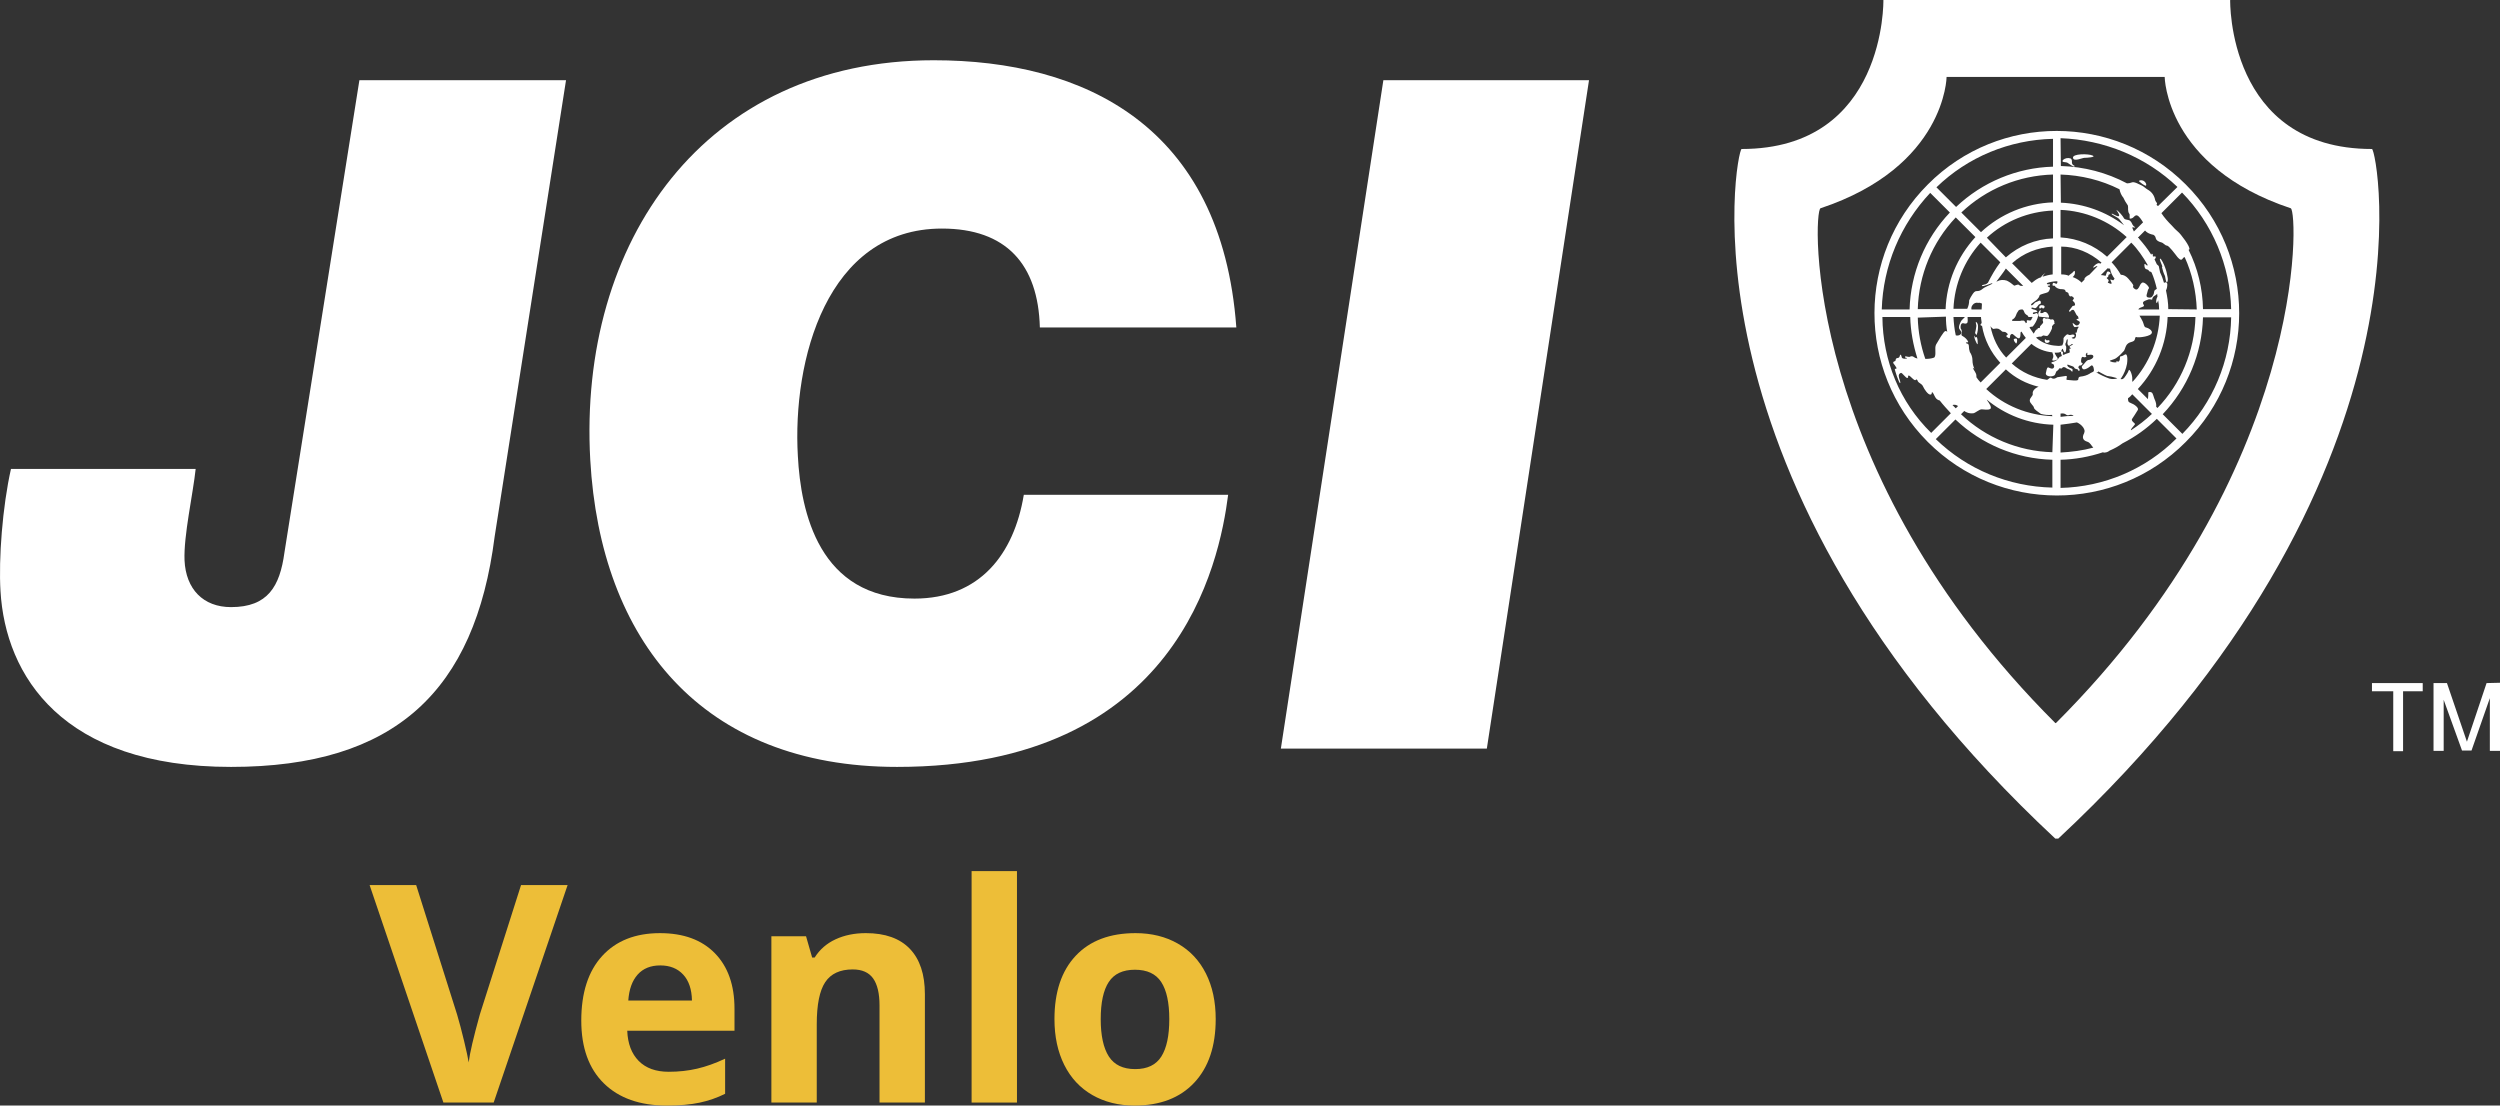 <?xml version="1.0" encoding="UTF-8"?> <svg xmlns="http://www.w3.org/2000/svg" id="uuid-8e58abfd-81ff-4062-9235-42ce6f096cae" data-name="Laag 1" viewBox="0 0 763.452 337.611"><rect x="0" y="0" width="763.452" height="337.611" fill="#333333" stroke="none"/><g><path d="m86.852,168.8c-1.4,10.2-5,16.6-16.3,16.6-8.5,0-13.8-5.5-14.2-14.3-.3-7.5,2.6-20.3,3.4-27.9H3.352c-2.6,11.5-3.8,27.5-3.2,37.3,1.5,25.8,18.8,53.7,70.4,53.7,50.1,0,74.5-23.2,80.5-70.3l21.8-139.4h-63.1l-22.9,144.3Z" style="fill: #fff; stroke-width: 0px;"></path><path d="m287.652,69.8c19.6,0,29.4,10.9,29.9,30.2h60c-4.5-61.7-46.6-81.6-92.4-81.6-70,0-108.6,55.4-104.9,122,3.1,55.1,34,93.8,93.7,93.8,85.7,0,98.4-62.1,101.1-83.1h-62.4c-3,18.2-13.5,31.7-33.4,31.7-29.2,0-34.7-26.5-35.6-43.5-1.7-29.1,8.7-69.5,44-69.5Z" style="fill: #fff; stroke-width: 0px;"></path><polygon points="391.152 228.6 454.052 228.6 485.252 24.5 422.452 24.5 391.152 228.6" style="fill: #fff; stroke-width: 0px;"></polygon><path d="m724.352,45.5c-44.3,0-43.3-45.5-43.3-45.5h-105.9s.9,45.5-43.3,45.5c-1.5,0-21.6,101.1,95.8,210.6h.9c117.4-109.5,97.4-210.6,95.8-210.6Zm-96.5,175.3h-.2c-77.2-77.1-74-156.4-71.7-157.2,38.2-12.7,38.5-40.1,38.5-40.1h66.6s.3,27.4,38.5,40.1c2.3.8,5.4,80.1-71.7,157.2Z" style="fill: #fff; stroke-width: 0px;"></path><polygon points="759.352 208.6 753.352 226.5 747.252 208.6 743.352 208.6 743.152 208.6 743.152 229.3 746.252 229.3 746.252 213.7 751.852 229.2 754.752 229.2 760.352 213.2 760.352 229.3 763.452 229.3 763.452 208.5 759.352 208.6" style="fill: #fff; stroke-width: 0px;"></polygon><polygon points="724.352 211.1 730.852 211.1 730.852 229.4 733.852 229.4 733.852 211.1 739.852 211.1 739.852 208.6 724.352 208.6 724.352 211.1" style="fill: #fff; stroke-width: 0px;"></polygon><path d="m624.752,95.3c-.7-.2-.6.3-1.2.3-.9.2-.2-.6-.4-.9-.2-.1-.6.6-.7,1,0,.3,0,.9.3,1l2.8.3c.5.1-.1-1.5-.8-1.7Z" style="fill: #fff; stroke-width: 0px;"></path><path d="m622.952,94.2c.4,0,.4-.3.6-.3s0,.3.4.3.9-1-.4-1c-1-.1-.9,1-.6,1Z" style="fill: #fff; stroke-width: 0px;"></path><path d="m614.952,103.7c.1.5.4.9.7,1.2.3,0,.4-.9.3-1.3s-1-.2-1,.1Z" style="fill: #fff; stroke-width: 0px;"></path><path d="m624.852,103.8c-.2-.3-.4-.2-.4,0-.1.3,0,.5.1.7.3.3.8.3,1.2,0,.2-.2.2-.4,0-.6-.3-.1-.7.2-.9-.1Z" style="fill: #fff; stroke-width: 0px;"></path><path d="m636.552,48.2c.7,0,3.7-.2,2.5-.7-1.3-.6-6.2-.6-6,.7s2.8,0,3.5,0Z" style="fill: #fff; stroke-width: 0px;"></path><path d="m603.952,104.8c0-.3,0-1.5-.3-1.8s-.3.1-.4.1-.2-.6-.3-.6,0,.9.3,1.5c.3.7.7,1.6.7.8Z" style="fill: #fff; stroke-width: 0px;"></path><path d="m631.352,49.7c.4.3,1.9,1.3,2.1,1.2.1-.1.1-.3-.1-.4h-.1c-1-.6-.1-1.5-.9-2.1-.8-.3-1.7-.1-2.3.4-.8.9.8.6,1.3.9Z" style="fill: #fff; stroke-width: 0px;"></path><path d="m655.152,56.7c.4.1.4-.7-.3-1.3s-1.9-.3-1.6,0c.6.5,1.2,1,1.9,1.3Z" style="fill: #fff; stroke-width: 0px;"></path><path d="m603.652,102.2c.3-.8.4-1.7.4-2.6,0-.5-.2-1-.6-1.3-.2,0,0,.4.1,1.2-.1.7-.2,1.5-.4,2.2.1.1.4.8.5.5Z" style="fill: #fff; stroke-width: 0px;"></path><path d="m661.152,81.6c-.2-.6-1.2-2.8-1.5-2.6-.3.1.4,1.5.6,2.1s-.1.3,0,.6h0c.2.9.5,1.8.9,2.6.1.4.3,2.1.6,1.9s.3-1,.2-1.5c-.2-1.1-.4-2.1-.8-3.1Z" style="fill: #fff; stroke-width: 0px;"></path><path d="m667.452,56.3c-21.7-21.7-57-21.8-78.7,0h0c-21.7,21.7-21.8,56.8-.1,78.6l.1.1c21.7,21.7,57,21.8,78.7,0,21.8-21.7,21.8-57,0-78.7Zm13.9,38.1h-8.6c-.1-6.3-1.6-12.5-4.4-18.1l.2-.1c.6-.6-2.8-5-3.4-5.4-.7-.6-1.3-1.2-1.9-1.9-1.2-1.2-2.3-2.4-3.2-3.8l6.3-6.3c9.3,9.5,14.7,22.3,15,35.6Zm-23.3,27.7h0c-.3-.6-.4-1.3-.7-1.9-.2-.6-1.3-.6-1.3-.3,0,.6,0,1.2-.1,1.8v.2l-3.1-3.1c5.6-6,8.8-13.8,9.1-22h8.5c-.3,10.4-4.4,20.3-11.6,27.8l-.4-.4c.1-.7-.1-1.4-.4-2.1Zm-7,5.9h0c.5-.7,1.3-2,1.8-2.8.4-.7-1.2-1.8-2.1-2.1-.9-.3-.9-.7-.9-1.5.5-.3.9-.7,1.3-1.2l6,6c-2,1.9-4.1,3.5-6.4,5-.2-.3.9-1.3,1.2-1.8.3-.3-1.2-.9-.9-1.6Zm4.7-45.7c.6.2.3.4.7.6.2,0,.4.1.6.3.7,1.6,1.2,3.3,1.6,5-.2.1-.4.3-.6.4-.3.3-.2.9-.4,1.3-.4.7-.6,1.2-1.8.9-.7-.3-.1-1.2,0-1.9s.4-.6.4-1-1.5-2.1-2.2-1.5-.6,1.2-1.2,1.8c-.3.3-.6.3-1,0s-.6-.6-.4-.9c.2-.3-1-1.6-1.5-2.2-.6-.7-1.4-1.2-2.3-1.2-.8-1.4-1.7-2.6-2.8-3.8l6-6c2,2,3.6,4.4,5,6.8h0c0,.1-.1.1-.1.2h0c-.2.1-.9-1-.9-.2,0,1,.3,1.3.9,1.4Zm3.2,9.7c0-.2.1-.2.1-.3.2.9.3,1.8.3,2.8h-6.3v-.1c.4-.7,2.1-.6,1.6-1.3-.7-1,.3-1.2,1.3-1.6.6-.3,1.3.2,1.3-.1,0-.4.3-.8.6-1,.4-.2.7-.4.9-.7,0,.3.1.6.1.9-.3.5-.4,1-.4,1.6.1.2.1.8.5-.2Zm-13.2-6.9h0l-.3.4c-.1.3-.9-.3-1-.1s1,1.6-.1,1.2c-1.2-.4-.4-.4-.4-.9s-1-.7-.4-1,0-.7.6-.9.4-.7-.3-.9-.6,1.6-1,1.3c-.4-.1-.9-.2-1.3-.2l2.1-2.1c.2.1.5.2.7.1.2,1.2.7,2.2,1.4,3.1Zm-2.3,29.7h0c.9.1,1.8.3,2.8.6.6.3,1,.9,1.5.1.9-1.3,1.5-2.8,1.8-4.4.3-2.2-.1-2.9-.4-2.9s-.9.6-1.5.6c-.3,0-.3.6-.3,1s-.6.9-.7.6c-.1-.3-.4-.2-.3.1.2.3-1.2.2-1.8-.1-.9-.4,1-.4,1.9-1.2.8-.6,1.5-1.3,2.2-2.1.4-.7.4-1.6,1.2-2.2.7-.6,1.9-.4,2.1-1.3.2-.9.3-.7.7-.6s4.5-.2,4.5-1.5c0-.6-.9-1.3-1.8-1.5-.6,0-.7-1.2-1-1.8s-.6-1.2-1-1.8h6.2c-.3,7.5-3.3,14.7-8.3,20.2l-.1-.2v-.6c.1-1.2-.7-3.1-1-2.8s0,.3-.9,1.6c-.3.4-.7,1.2-1.3,1.2s-.6-.3-1.5-.2c-.8.2-1.6.2-2.3,0-1.4-.5-2.7-1.1-4-1.9.2-.1.6.2.6-.3-.2-.1,2.1,1.2,2.7,1.4Zm18.7-20.4c0-1.9-.3-3.8-.7-5.7.3-.6.4-1.2.4-1.9,0-.3-.2-.6-.5-.6-.2,0-.4.1-.5.2-.3-1.1-.7-2.2-1.2-3.2-.1-.6-.3-1.3-.4-1.9,0-.1-.3-.3-.6-.6-.2-.5-.5-1-.7-1.5.4-.3.6-1,0-.9-.9.2-.3-.4-.6-.7s-.3,0-.4.2c-1.1-1.8-2.4-3.4-3.8-5v-.1c-.3,0-.3-.2-.2-.2h0l2.1-2.1c.5.6,1.3,1,2.1,1.2.6,0,1.1.5,1.2,1.2.2.7.9,1,1.6,1.2.7.1,1.2,1,1.8,1s2.5,2.6,3.2,3.5c.4.4,1,1.2,1.5.6.4-.6.4-.4.7-.6,2.3,5,3.5,10.5,3.7,16l-8.7-.1h0Zm2.8-37.3l-5.9,5.8c-.3-.1-.6-.3-.4-.6.3-.4-.4-.4-.6-1.6-.3-1.2-1.1-2.2-2.2-2.8-.7-.4-1.2-1-1.9-1.3s-2.2-1.2-2.9-.9c-.5.2-1,.3-1.5.3-6.2-3.3-13.1-5.1-20.2-5.3l-.1-8.5c13.3.5,26.1,5.7,35.7,14.9Zm-35.7-3.8c6.3.2,12.4,1.7,18,4.5.2,1,.6,1.9,1.2,2.6.3.7.7,1.4,1.2,2.1.4.4.1,1.3.3,2.1,0,.3.3.6.4.9v1.2c0,.1.6.1,1-.2s.7-.9,1.3-.7,1.3,1.3,1.8,2.1l-2.8,2.8c-.3-.6-.6-1.3-.4-1.3s.4.1.6.1c.6,0-.4-.4-.4-.6-.4-.4-.4-1-1-1.5-.6-.4-1.5-.2-1.8-.7-.6-1-1.4-1.9-2.3-2.6-.2,0,1.2,1.6.7,1.9s-2.1-1-2.2-.7c-.1.3,1.8,1,2.3,1.6.3.3.9,1.2,1.5,1.9-5.6-4.2-12.3-6.6-19.3-6.9l-.1-8.6h0Zm0,10.8c7.5.3,14.7,3.3,20.2,8.3l-6,6c-3.9-3.5-8.9-5.6-14.2-5.9v-8.4Zm12.5,16.1l-.3.3-.3-.1c-.7-.3-2.2,1.2-1.9,1.3s.9-.6,1.2-.4h.1l-2.5,2.6c-.7.3-1.5.9-1.5,1.3v.2l-.9.9-.4-.4c-.7-.6-1.5-1-2.3-1.3.4-.3.7-.8.7-1.3,0-.9-.3-.6-.7-.1-.4.4-.9.6-1.2,1-.7-.3-1.5-.4-2.3-.4v-8.5h-.1c4.5,0,8.9,1.8,12.4,4.9Zm-13.5,5.7h.3-.3c.1.3,0,.5-.1.7-.3.3-1.2-.7-1.3.1-.3.9.6.4.6.6.4.6,1.1.9,1.8,1,.6,0,1.5,0,1.5.6,0,.3.7.3.9.6,0,.4.4,1.2.7,1s.7.2.9.4,0,.4-.2.7c-.4.4.4.3.6,1.2.2.9-.7.3-.9.9-.3.4-.6.7-.9,1.2-.1.1.2.4.3.3.1-.1.4-.6.9-.6s.9,1.6,1.3,1.8c.4.2.3.7.4.9.2.1-.7,0-.6.3.1.3,1,.4,1,.9-.1.5-.5.9-1,.9-.4,0-1.2-1-1.2-.7s.3,1.2.7,1.2,1.5-.4,1,.2-.3,1.5-.6,1.5-.4,0-.1.4c.1.5,0,.9-.3,1.3-.3.2-.8.1-1-.1,0-.2.9-.2.9-.6s-.4-.6-1.3-.3c-.4.1-.6-.2-.9-.2s-1.2,1-1.2,1.2v.7c0,.5-.1,1-.4,1.5-.5.1-1.1.2-1.6.1-2.4-.1-4.6-.9-6.4-2.5.4-.2.8-.3,1.2-.3.4.1.6-.1.9-.3.3-.2,1,.3,1.5,0,.4-.3,1.5-2.2,1.3-2.6-.2-.4,1-1.2.9-1.3s-.3.1-.3,0,.3-.1,0-.7c-.3-.6-.7-.3-1-.3-.4-.3-1.2-.4-1.3-.3-.1.2-.6-.3-.7-.2-.2,0-.4.2-.4.4-.2.3.1.6.1.9-.1.6-1,1-1,1.5s-.4.2-.6.3,0,.4-.3.4-.7.7-1,1.3c-.4-.6-.9-1.3-1.3-1.9.3-.2.6-.3.7-.2.4.3,2.2-2.8,1.9-3.7s-.7-.3-1.2-.2c-.4.1-.4-.3-.3-.4.1-.2,2.1-.1,1-.7-.4-.3-1.6-.3-1.5-.7s.7,0,.9,0c.7.3,1.2-1.2,1.6-1.2.7,0,.4-1.5-.3-1-.7.4-1,.3-1.3.7s-1,1-1,.4c0-.3,1.6-1.2,1.9-1.6.3-.3.6-.7.7-1.2.2-.4,2.2-.7,2.6-1,.3-.3.5-.7.6-1.2,0-.4-.6-.3-.7-.6-.1-.3.7,0,.7-.4s-.7,0-1-.3q0-.1.2-.3c.8-.3,1.9-.5,3-.5Zm-7.5,34.3c.2.7-.9,1.2-.9,2.1s1.2,1.5,1.3,2.3c.1.4,1.2,1.2,2.1,1.8,1.1.3,2.2.4,3.4.3l.1.4c-7.5-.3-14.7-3.2-20.2-8.3l6-6c2.8,2.6,6.2,4.4,10,5.3-1.3.5-1.9,1.4-1.8,2.1Zm-18.3-7.9l.5.3c-.4-.8-.6-1.7-.6-2.6s-.3-1.8-.8-2.5c-.2-.6-.3-1.2-.3-1.8,0-1-.9-.7-.9-1s.7,0,.7-.3c-.3-.7-.9-1.3-1.6-1.7-.7-.3-.4-.7-.4-1.2.1-.4,0-.8-.3-1.2-.1-.6,0-1.6.7-1.6.3,0,.7.3,1.2,0,.4-.3.2-1.2.2-1.9h4.1c0,.6.2,1.3.2,1.9-.3.2-.4.4-.3.6s.3.3.4.1c.7,4.3,2.7,8.2,5.6,11.4l-6,6c-.5-.5-.9-1-1.3-1.6v-.4c0-1-.8-1.6-1.1-2.5Zm-11.8-3.1c-.8.3-1.7.4-2.6.4h-.1c-1.4-4-2.2-8.3-2.3-12.6l8.6-.3c0,1.6.1,3.1.4,4.7-.1,0-.1-.4-.6-.3s-2.1,2.9-2.8,4.1c-.6,1.1.2,3.3-.6,4Zm3.5-14.8h-8.5c.3-10.4,4.4-20.4,11.6-28l6,6c-5.6,6.1-8.8,13.9-9.1,22Zm29.1-9.7h0l-.6.2c-.8.4-1.5.9-2.2,1.5l-6-6c3.4-3.1,7.8-4.8,12.4-5.1v8.5c-1.1.1-2.1.4-3.1.7.2-.4.5-.8.9-1.2-.5.4-1,.8-1.4,1.4Zm-14.8,1.8c0,.3-1.3.7-2.2,1.2-.9.4-1.2,1.2-2.6,1.2-.7,0-1,.6-1.3,1-.4.6-.7,1.1-1,1.8,0,.9-.2,1.8-.6,2.6h-4.2c.3-7.5,3.3-14.7,8.3-20.2l6,6c-1.5,2-2.7,4.1-3.8,6.3-.2,0-.2.2-.3.2-.4.4-1.6.3-1.5.7.2.4,3.2-1,3.2-.8Zm-3.2,6.2c0,.6-.1,1.2-.1,1.8h-3.1c-.1-.5,0-.9.3-1.3.4-.6,1.1-.9,1.8-.7.3-.1.7,0,1.1.2Zm7.3-10.7l5.3,5.3h-.6c-.6,0-.6-.4-1-.4-.9.2-1,.4-1.2.3-.7-.6-1.4-1.1-2.2-1.5-1-.3-2-.3-2.9.2-.1,0-.1.1-.3.1,1-1.4,2.1-2.7,2.9-4Zm0-3.4l-5.8-6c5.5-5.1,12.7-8,20.2-8.3v8.5c-5.4.2-10.4,2.3-14.4,5.8Zm-7.6-7.7h0l-6-6c7.6-7.2,17.5-11.3,28-11.6v8.5c-8.2.3-16,3.5-22,9.1Zm-7.7,31.5c-.4-1.8-.6-3.7-.7-5.6h3.5c-.3.4-1,.9-1.2,1.3s-1,1.9-.4,2.5c1.3,1.5-.4,2.1-1.2,1.8Zm.7,21.6l-.7.7-1-1c.5-.2,1.2-.1,1.7.3Zm9.9-24.4l.3.4c.3.3.6.6.9.4.4-.1.8-.1,1.2,0,.4.2.7.4,1,.7.3.4.9.1,1.3.4s.9.6.3.9.6.9.7.9c.2,0,.3-.3.3-.7,0-.2.3-.7.7-.6.4.1,1.8,1.8,2.2,1.2s.2-1.3.3-1.6c0-.2.1-.3.3-.3.4.7.8,1.3,1.3,1.9l-6,6c-2.5-2.6-4.1-6-4.8-9.6Zm10.8-1v.3c0-.3-.1-.4-.3-.7-.1-.2-.3-.3-.4-.3h-.7l-.3.1h-2.1c-.3,0-.4,0-.4-.1-.1-.6.7-.1,1.3-1.9.1-.1.1-.4.3-.6l.2-.3.1-.2.1-.1c.2-.2.6-.3.9-.3h.3l.3.3.4.9c.2.2.3.2.3.3.2.1.4.3.6.4l.1.2v.1q.1.1.3.1h.6c.3-.1.3,0,.4,0v.2q0,.1-.2.3c0,.1-.1.1-.1.3-.2.2-.3.3-.4.3-.2,0-.5-.1-.7-.1s-.3,0-.3.1v.7h-.3Zm8.3-56.2v8.5c-11,.3-21.6,4.7-29.6,12.3l-6-6c9.6-9.3,22.3-14.5,35.6-14.8Zm-37.5,16.5h0l6,6c-7.6,8-12,18.5-12.3,29.6h-8.5c.4-13.3,5.7-25.9,14.8-35.6Zm-14.6,37.9h8.5c.1,4.3.9,8.6,2.2,12.7-.5-.1-.9-.3-1.3-.6-.6-.3-1,.1-1.2.1-.6,0-1.3-.4-1.3,0s.6.2.6.4-1.5.3-1.6-.3-.4-1.2-.6-.4c-.1.7-.7.6-1,.7-.2.2-.3.5-.3.7,0,.3-.7.2-.7.6s.4.6.6,1c.2.4.6.7.3.9s-.2-.1-.4,0,1.3,4.5,1.6,4.4c.3-.2-.4-1.5-.4-2.1-.1-.4.2-.9.6-1,.4-.3,1.6,1.8,2.1,1.5.4-.3-.1-.6.3-.7.4-.2,1.8,1.9,2.2,1.3.3-.4.6.3.6.4.4.7,1.2.7,1.6,1.6.4.9,1.5,2.5,2.2,2.5s.3-.7.6-.7.6,1,1,1.6c.3.5.8.8,1.3.9,1,1.3,2.2,2.6,3.4,3.9l-6,6c-9.6-9.4-14.8-22.1-14.9-35.4Zm16.3,37.3l6-6c8,7.6,18.5,12,29.6,12.3v8.5c-13.3-.3-26-5.5-35.6-14.8Zm35.6,4c-10.4-.3-20.3-4.4-27.9-11.6l1-1c.2.2.5.3.7.4.6.3,1.4.4,2.1.3.6-.1,1.8-1.2,2.5-1.2s1.9.3,2.6-.1c.7-.4-.4-1.9-.9-2.6-.1-.2-.1-.3-.3-.4,5.7,4.8,13,7.6,20.5,7.8l-.3,8.4Zm-.3-22.7c-.4-.3-.7.3-1.3.6-4-.6-7.8-2.3-10.8-5l6-6c1.8,1.5,4.1,2.4,6.4,2.6,0,.3.3.6.3,1.2s-.4.9-.3,1.2c.1.3,1.5,0,1.6-.4s-.4-.7-.6-1.2c-.2-.3-.2-.4-.3-.7h.4c.4,0,.9,0,1.3-.2.2,0,.3-.1.3-.3,0-.1.2-.3.2-.4,0-.2.1-.1.1-.3l.2.1c.1.3.4,1.2.7,1,.3-.1.4-1.5.3-1.8-.3-.4-.3-.9,0-1.3,0-.2.2-1,.4-.9s0,.9,0,1.2c0,.4.3,1,.7.7.3-.1.6-.6.9-.4s-.7.4-.9.7.4.4.3.6c-.1.2-.3,0-.4.1-.1.1.3,1,0,1.2-.3.1-1.3.4-1.6.6-.3.2-.6-.2-.4-.3s0-.7-.3-.7-.3.1-.3.4.3.7.3.9-.4.3-.7.4c-.3.5-.7.9-1.2,1.2-.4.3-1.3.3-1.3.6s.4.3.6.4c.3.4.4,1-.1,1.3-.6.3-1.3-.4-1.6-.3-.3.2-.4.9-.6,1.8-.1.9,1.6,1.2,2.5.7.6-.3.4-1.2,1-1.5s.4-.9,1-.7.4-.4,1-.4.6.4,1.3.6c1.2.3,1.2,1.2,1.3.7s.3-.7-.6-1c-.9-.3-1.3-1.3-.6-1,.9.4,1.6.4,1.8.9s1,.3,1.2.7c.1.7.7,0,.3-.4s-.3-.6,0-.9c.3-.3.4.2.9-.4.4-.6-.2-.4-.3-.7s0-1.9.6-1.6c.6.3,1.2-.1.9-.3s.1-1,.3-1,0,.6.1.7,1.6-.4,1.8.3-1,1.2-1.3,1.2c-.6,0-1,.6-1.5,1.2s-.9.7-.6,1.3c.3.6.9.4,1.5.1.6-.3,1-.7,1.3-.9.6-.3,1,1.5.7,1.8s-.9.4-1.2.7c-.8.5-1.8.8-2.8.9-.6.1-.6.3-.7.9s-2.8.1-3.4.1.4-1.3-.4-1.2l-2.6.4c-.2.1-1,.8-1.8.2Zm7.8,13.6c.7.3,1.4.8,1.9,1.5.4.7.6,1,.3,1.8-.7,1.3-.4,2.2,1,2.6.9.3,1.2,1.2,1.8,1.8-3.3.9-6.6,1.3-10,1.5v-8.5c1.6-.2,3.4-.4,5-.7Zm-5-1.7v-1c1.9-.3,1.5.9,2.8.4.4-.1.9,0,1.2.3-1.4,0-2.7.1-4,.3Zm0,21.7v-8.6c4.4-.1,8.8-.9,13-2.3.1.1.3.2.4.1.6,0,1.1-.2,1.6-.6,1.4-.6,2.7-1.3,3.9-2.2,3.9-2,7.4-4.5,10.5-7.5l6,6c-9.4,9.4-22.1,14.8-35.4,15.1Zm37.2-16.5h0l-6-6c7.6-8,12-18.5,12.3-29.6h8.6c-.2,13.4-5.6,26.1-14.9,35.6Z" style="fill: #fff; stroke-width: 0px;"></path></g><g><path d="m159.115,270.29h14.218l-22.576,66.412h-15.354l-22.531-66.412h14.218l12.492,39.52c.696,2.333,1.416,5.051,2.158,8.154.742,3.104,1.203,5.262,1.385,6.473.333-2.787,1.468-7.661,3.407-14.627l12.583-39.52Z" style="fill: #edbe38; stroke-width: 0px;"></path><path d="m203.587,337.611c-8.177,0-14.567-2.257-19.17-6.767-4.604-4.513-6.905-10.902-6.905-19.172,0-8.508,2.128-15.086,6.382-19.737,4.255-4.648,10.137-6.973,17.648-6.973,7.177,0,12.765,2.045,16.762,6.134,3.997,4.088,5.996,9.736,5.996,16.942v6.723h-32.752c.151,3.939,1.317,7.013,3.498,9.223s5.239,3.315,9.176,3.315c3.058,0,5.951-.317,8.676-.953s5.571-1.65,8.54-3.045v10.72c-2.424,1.213-5.013,2.114-7.768,2.703-2.756.592-6.118.886-10.084.886Zm-1.953-42.791c-2.938,0-5.24.931-6.905,2.794-1.666,1.861-2.62,4.503-2.862,7.926h19.442c-.061-3.423-.954-6.065-2.68-7.926-1.726-1.864-4.059-2.794-6.996-2.794Z" style="fill: #edbe38; stroke-width: 0px;"></path><path d="m282.445,336.702h-13.855v-29.662c0-3.666-.652-6.414-1.953-8.245-1.303-1.832-3.377-2.75-6.223-2.75-3.877,0-6.678,1.296-8.404,3.884-1.726,2.59-2.589,6.883-2.589,12.879v23.894h-13.855v-50.786h10.584l1.862,6.495h.772c1.544-2.451,3.672-4.307,6.383-5.564,2.71-1.255,5.791-1.886,9.243-1.886,5.905,0,10.386,1.598,13.446,4.793,3.058,3.197,4.588,7.806,4.588,13.834v33.114Z" style="fill: #edbe38; stroke-width: 0px;"></path><path d="m310.563,336.702h-13.855v-70.682h13.855v70.682Z" style="fill: #edbe38; stroke-width: 0px;"></path><path d="m371.252,311.22c0,8.265-2.18,14.733-6.541,19.395-4.361,4.663-10.433,6.996-18.216,6.996-4.876,0-9.176-1.068-12.901-3.202-3.725-2.136-6.587-5.201-8.585-9.198s-2.998-8.663-2.998-13.991c0-8.299,2.164-14.75,6.496-19.354,4.33-4.601,10.417-6.905,18.261-6.905,4.875,0,9.176,1.061,12.901,3.182,3.725,2.119,6.587,5.161,8.585,9.129s2.998,8.616,2.998,13.947Zm-35.114,0c0,5.026.825,8.827,2.476,11.401,1.65,2.573,4.338,3.862,8.062,3.862,3.694,0,6.352-1.279,7.972-3.84,1.621-2.559,2.431-6.367,2.431-11.423,0-5.029-.818-8.798-2.453-11.312s-4.315-3.769-8.04-3.769c-3.695,0-6.36,1.247-7.995,3.747-1.635,2.497-2.453,6.276-2.453,11.334Z" style="fill: #edbe38; stroke-width: 0px;"></path></g></svg> 